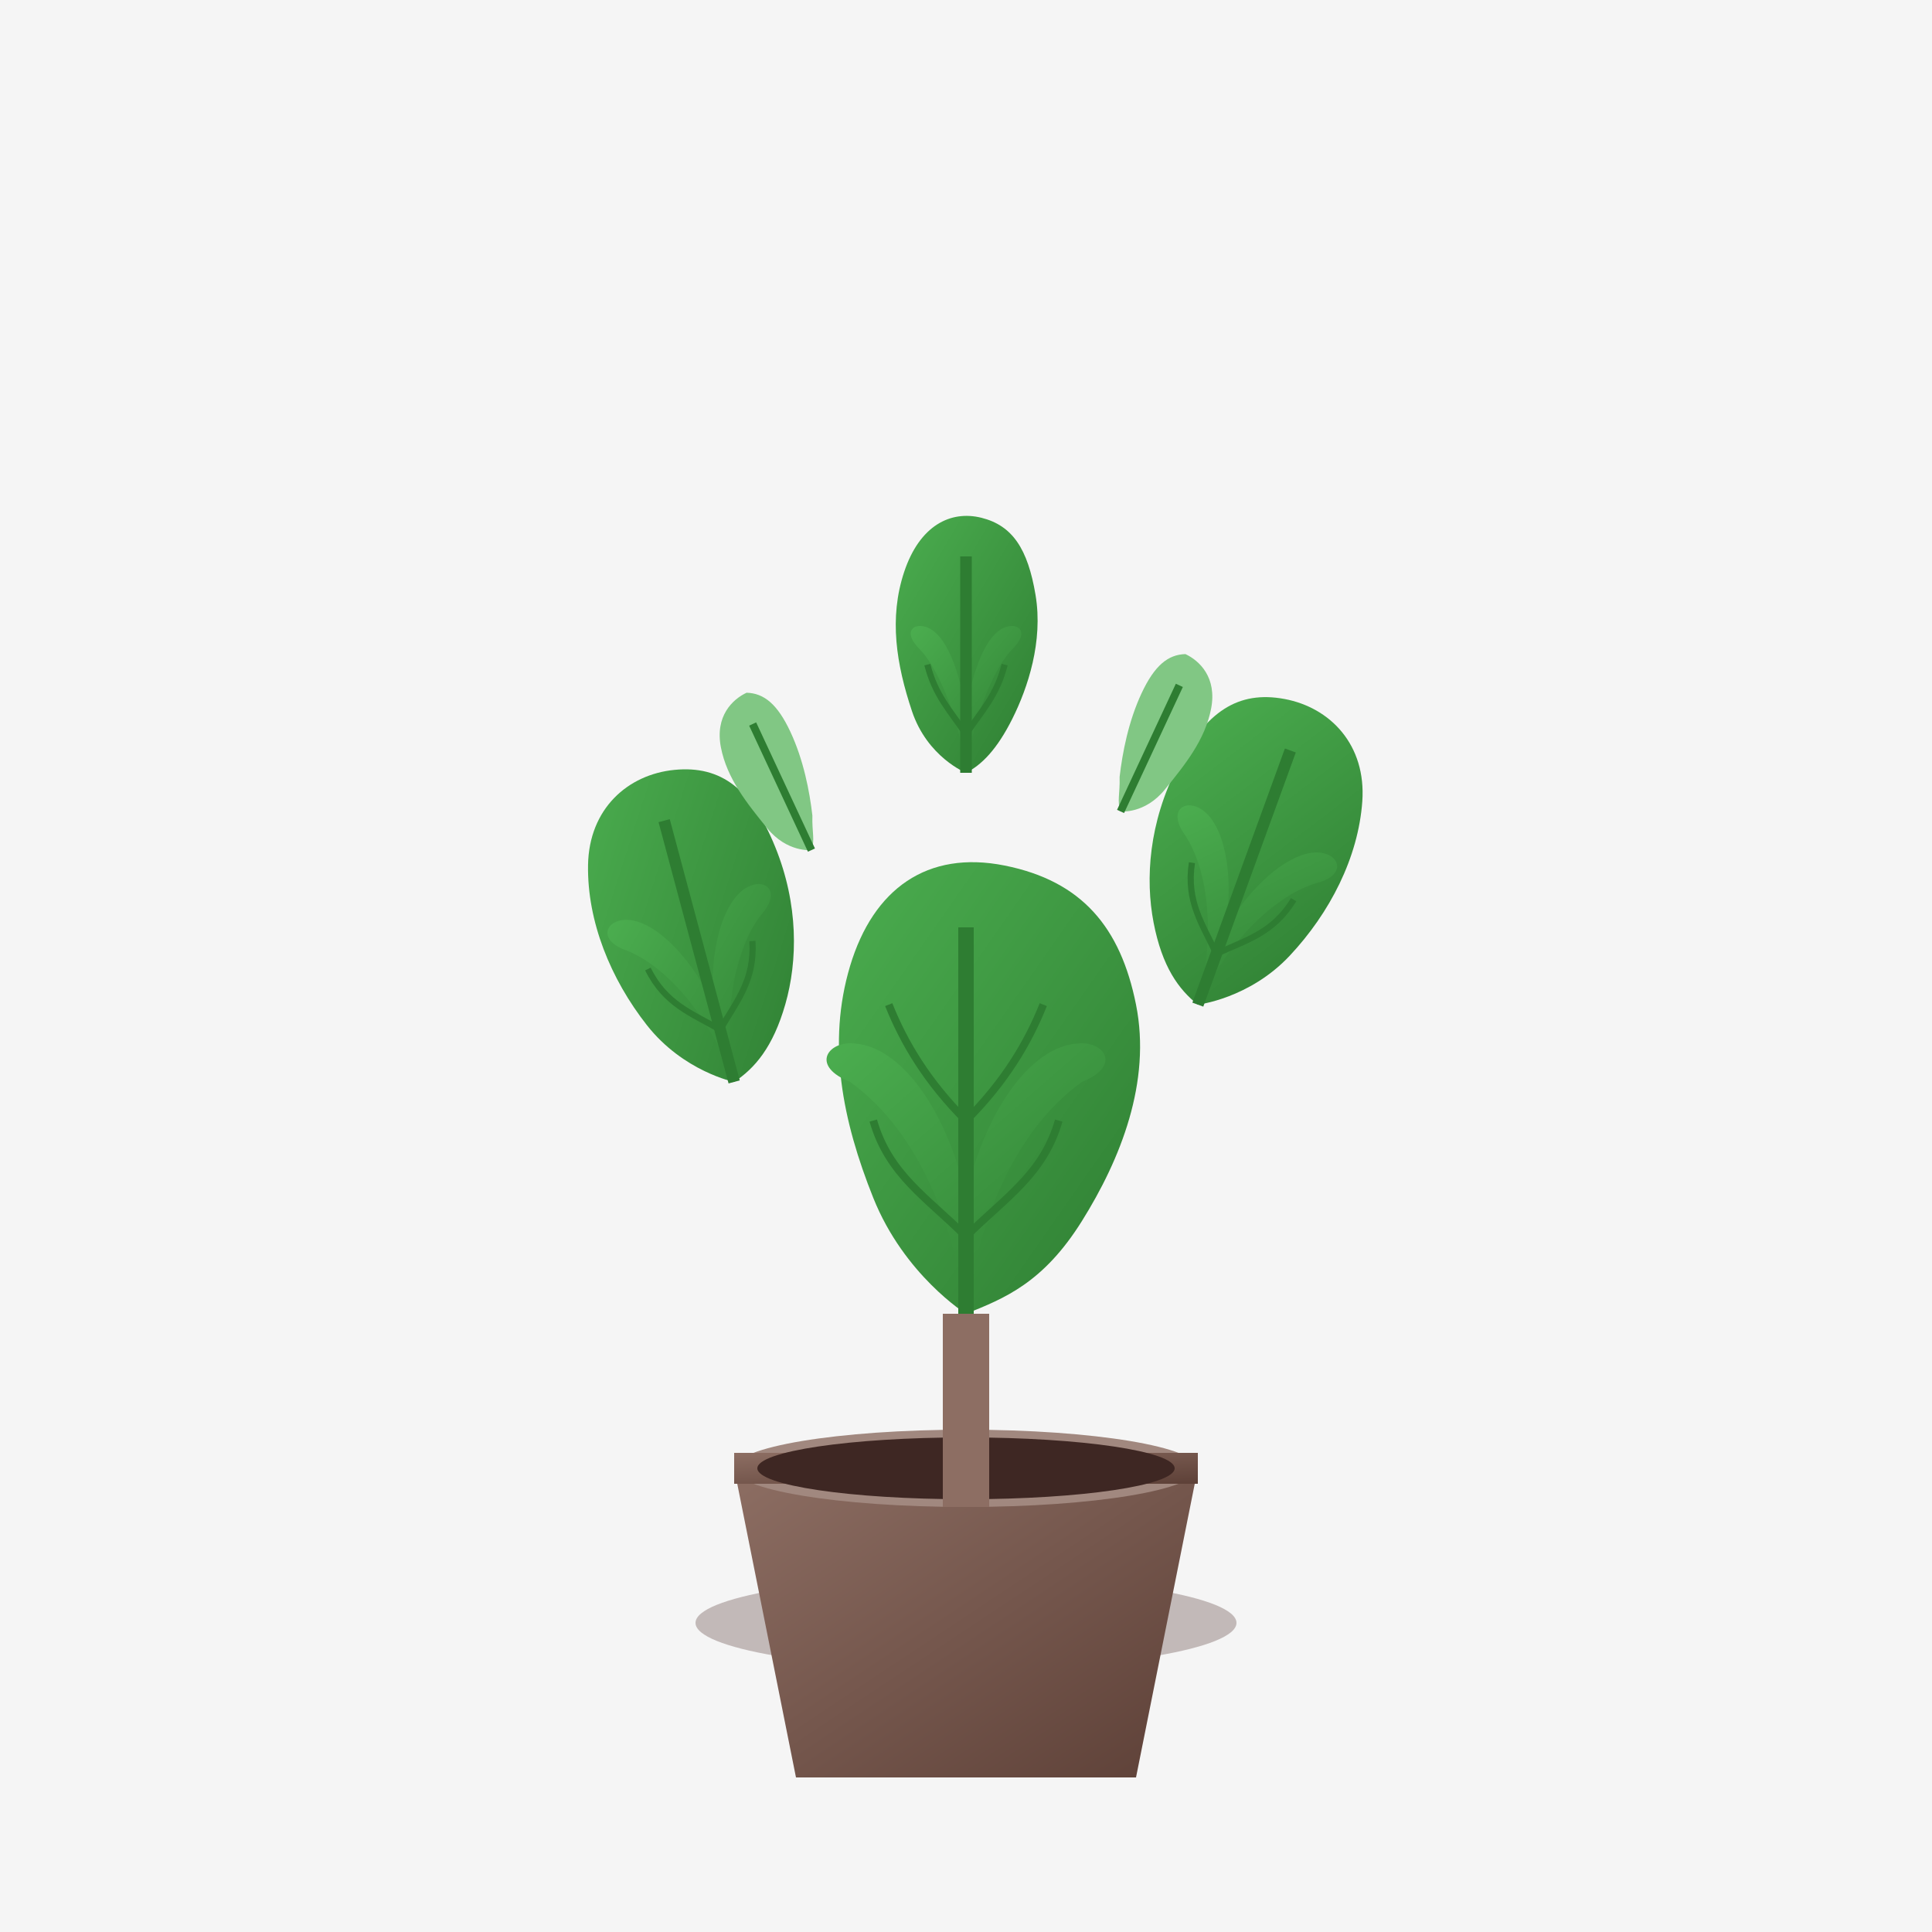 <svg width="250" height="250" viewBox="0 0 250 250" xmlns="http://www.w3.org/2000/svg">
  <defs>
    <linearGradient id="potGradient2" x1="0%" y1="0%" x2="100%" y2="100%">
      <stop offset="0%" style="stop-color:#8D6E63;stop-opacity:1" />
      <stop offset="100%" style="stop-color:#5D4037;stop-opacity:1" />
    </linearGradient>
    <linearGradient id="leafGradient2" x1="0%" y1="0%" x2="100%" y2="100%">
      <stop offset="0%" style="stop-color:#4CAF50;stop-opacity:1" />
      <stop offset="100%" style="stop-color:#2E7D32;stop-opacity:1" />
    </linearGradient>
  </defs>
  
  <!-- Background -->
  <rect width="250" height="250" fill="#F5F5F5"/>
  
  <!-- Pot -->
  <g transform="translate(125,190)">
    <ellipse cx="0" cy="20" rx="35" ry="6" fill="#4A2C2A" opacity="0.3"/>
    <path d="M-30 0h60l-8 40h-44l-8-40z" fill="url(#potGradient2)"/>
    <ellipse cx="0" cy="0" rx="30" ry="5" fill="#A1887F"/>
    <rect x="-30" y="-2" width="60" height="4" fill="url(#potGradient2)"/>
  </g>
  
  <!-- Soil -->
  <ellipse cx="125" cy="190" rx="27" ry="4" fill="#3E2723"/>
  
  <!-- Main Trunk -->
  <rect x="122" y="170" width="6" height="25" fill="#8D6E63"/>
  
  <!-- Ficus Lyrata Leaves (Violin-shaped) -->
  
  <!-- Large Bottom Leaf -->
  <g transform="translate(125,170)">
    <path d="M0 0C0 0 -8 -5 -12 -15C-16 -25 -18 -35 -15 -45C-12 -55 -5 -60 5 -58C15 -56 20 -50 22 -40C24 -30 20 -20 15 -12C10 -4 5 -2 0 0Z" 
          fill="url(#leafGradient2)"/>
    
    <!-- Violin waist -->
    <path d="M0 0C2 -15 8 -25 15 -30C20 -32 18 -35 15 -35C8 -35 2 -25 0 -15C-2 -25 -8 -35 -15 -35C-18 -35 -20 -32 -15 -30C-8 -25 -2 -15 0 0Z" 
          fill="url(#leafGradient2)"/>
    
    <!-- Leaf veins -->
    <line x1="0" y1="0" x2="0" y2="-50" stroke="#2E7D32" stroke-width="2"/>
    <path d="M0 -10C5 -15 10 -18 12 -25" stroke="#2E7D32" stroke-width="1" fill="none"/>
    <path d="M0 -10C-5 -15 -10 -18 -12 -25" stroke="#2E7D32" stroke-width="1" fill="none"/>
    <path d="M0 -25C5 -30 8 -35 10 -40" stroke="#2E7D32" stroke-width="1" fill="none"/>
    <path d="M0 -25C-5 -30 -8 -35 -10 -40" stroke="#2E7D32" stroke-width="1" fill="none"/>
  </g>
  
  <!-- Upper Left Leaf -->
  <g transform="translate(95,140) rotate(-15)">
    <path d="M0 0C0 0 -6 -3 -9 -10C-12 -17 -13 -25 -11 -32C-9 -39 -3 -42 3 -41C9 -40 12 -36 13 -28C14 -20 12 -13 9 -8C6 -3 3 -1 0 0Z" 
          fill="url(#leafGradient2)"/>
    
    <!-- Violin waist -->
    <path d="M0 0C1 -10 5 -17 9 -20C12 -22 11 -24 9 -24C5 -24 1 -17 0 -10C-1 -17 -5 -24 -9 -24C-11 -24 -12 -22 -9 -20C-5 -17 -1 -10 0 0Z" 
          fill="url(#leafGradient2)"/>
    
    <!-- Veins -->
    <line x1="0" y1="0" x2="0" y2="-35" stroke="#2E7D32" stroke-width="1.5"/>
    <path d="M0 -7C3 -10 6 -12 7 -17" stroke="#2E7D32" stroke-width="0.8" fill="none"/>
    <path d="M0 -7C-3 -10 -6 -12 -7 -17" stroke="#2E7D32" stroke-width="0.8" fill="none"/>
  </g>
  
  <!-- Upper Right Leaf -->
  <g transform="translate(155,130) rotate(20)">
    <path d="M0 0C0 0 6 -3 9 -10C12 -17 13 -25 11 -32C9 -39 3 -42 -3 -41C-9 -40 -12 -36 -13 -28C-14 -20 -12 -13 -9 -8C-6 -3 -3 -1 0 0Z" 
          fill="url(#leafGradient2)"/>
    
    <!-- Violin waist -->
    <path d="M0 0C-1 -10 -5 -17 -9 -20C-12 -22 -11 -24 -9 -24C-5 -24 -1 -17 0 -10C1 -17 5 -24 9 -24C11 -24 12 -22 9 -20C5 -17 1 -10 0 0Z" 
          fill="url(#leafGradient2)"/>
    
    <!-- Veins -->
    <line x1="0" y1="0" x2="0" y2="-35" stroke="#2E7D32" stroke-width="1.5"/>
    <path d="M0 -7C-3 -10 -6 -12 -7 -17" stroke="#2E7D32" stroke-width="0.8" fill="none"/>
    <path d="M0 -7C3 -10 6 -12 7 -17" stroke="#2E7D32" stroke-width="0.8" fill="none"/>
  </g>
  
  <!-- Top Central Leaf -->
  <g transform="translate(125,100)">
    <path d="M0 0C0 0 -5 -2 -7 -8C-9 -14 -10 -20 -8 -26C-6 -32 -2 -34 2 -33C6 -32 8 -29 9 -23C10 -17 8 -11 6 -7C4 -3 2 -1 0 0Z" 
          fill="url(#leafGradient2)"/>
    
    <!-- Violin waist -->
    <path d="M0 0C1 -8 4 -14 6 -16C8 -18 7 -19 6 -19C3 -19 1 -14 0 -8C-1 -14 -3 -19 -6 -19C-7 -19 -8 -18 -6 -16C-4 -14 -1 -8 0 0Z" 
          fill="url(#leafGradient2)"/>
    
    <!-- Veins -->
    <line x1="0" y1="0" x2="0" y2="-28" stroke="#2E7D32" stroke-width="1.5"/>
    <path d="M0 -5C2 -8 4 -10 5 -14" stroke="#2E7D32" stroke-width="0.8" fill="none"/>
    <path d="M0 -5C-2 -8 -4 -10 -5 -14" stroke="#2E7D32" stroke-width="0.8" fill="none"/>
  </g>
  
  <!-- Small Upper Left Leaf -->
  <g transform="translate(105,110) rotate(-25)">
    <path d="M0 0C0 0 -3 -1 -4 -5C-5 -9 -6 -13 -5 -17C-4 -21 -1 -22 1 -22C3 -21 4 -19 4 -15C4 -11 3 -7 2 -4C1 -2 1 -1 0 0Z" 
          fill="#81C784"/>
    
    <!-- Small veins -->
    <line x1="0" y1="0" x2="0" y2="-18" stroke="#2E7D32" stroke-width="1"/>
  </g>
  
  <!-- Small Upper Right Leaf -->
  <g transform="translate(145,105) rotate(25)">
    <path d="M0 0C0 0 3 -1 4 -5C5 -9 6 -13 5 -17C4 -21 1 -22 -1 -22C-3 -21 -4 -19 -4 -15C-4 -11 -3 -7 -2 -4C-1 -2 -1 -1 0 0Z" 
          fill="#81C784"/>
    
    <!-- Small veins -->
    <line x1="0" y1="0" x2="0" y2="-18" stroke="#2E7D32" stroke-width="1"/>
  </g>
</svg>
